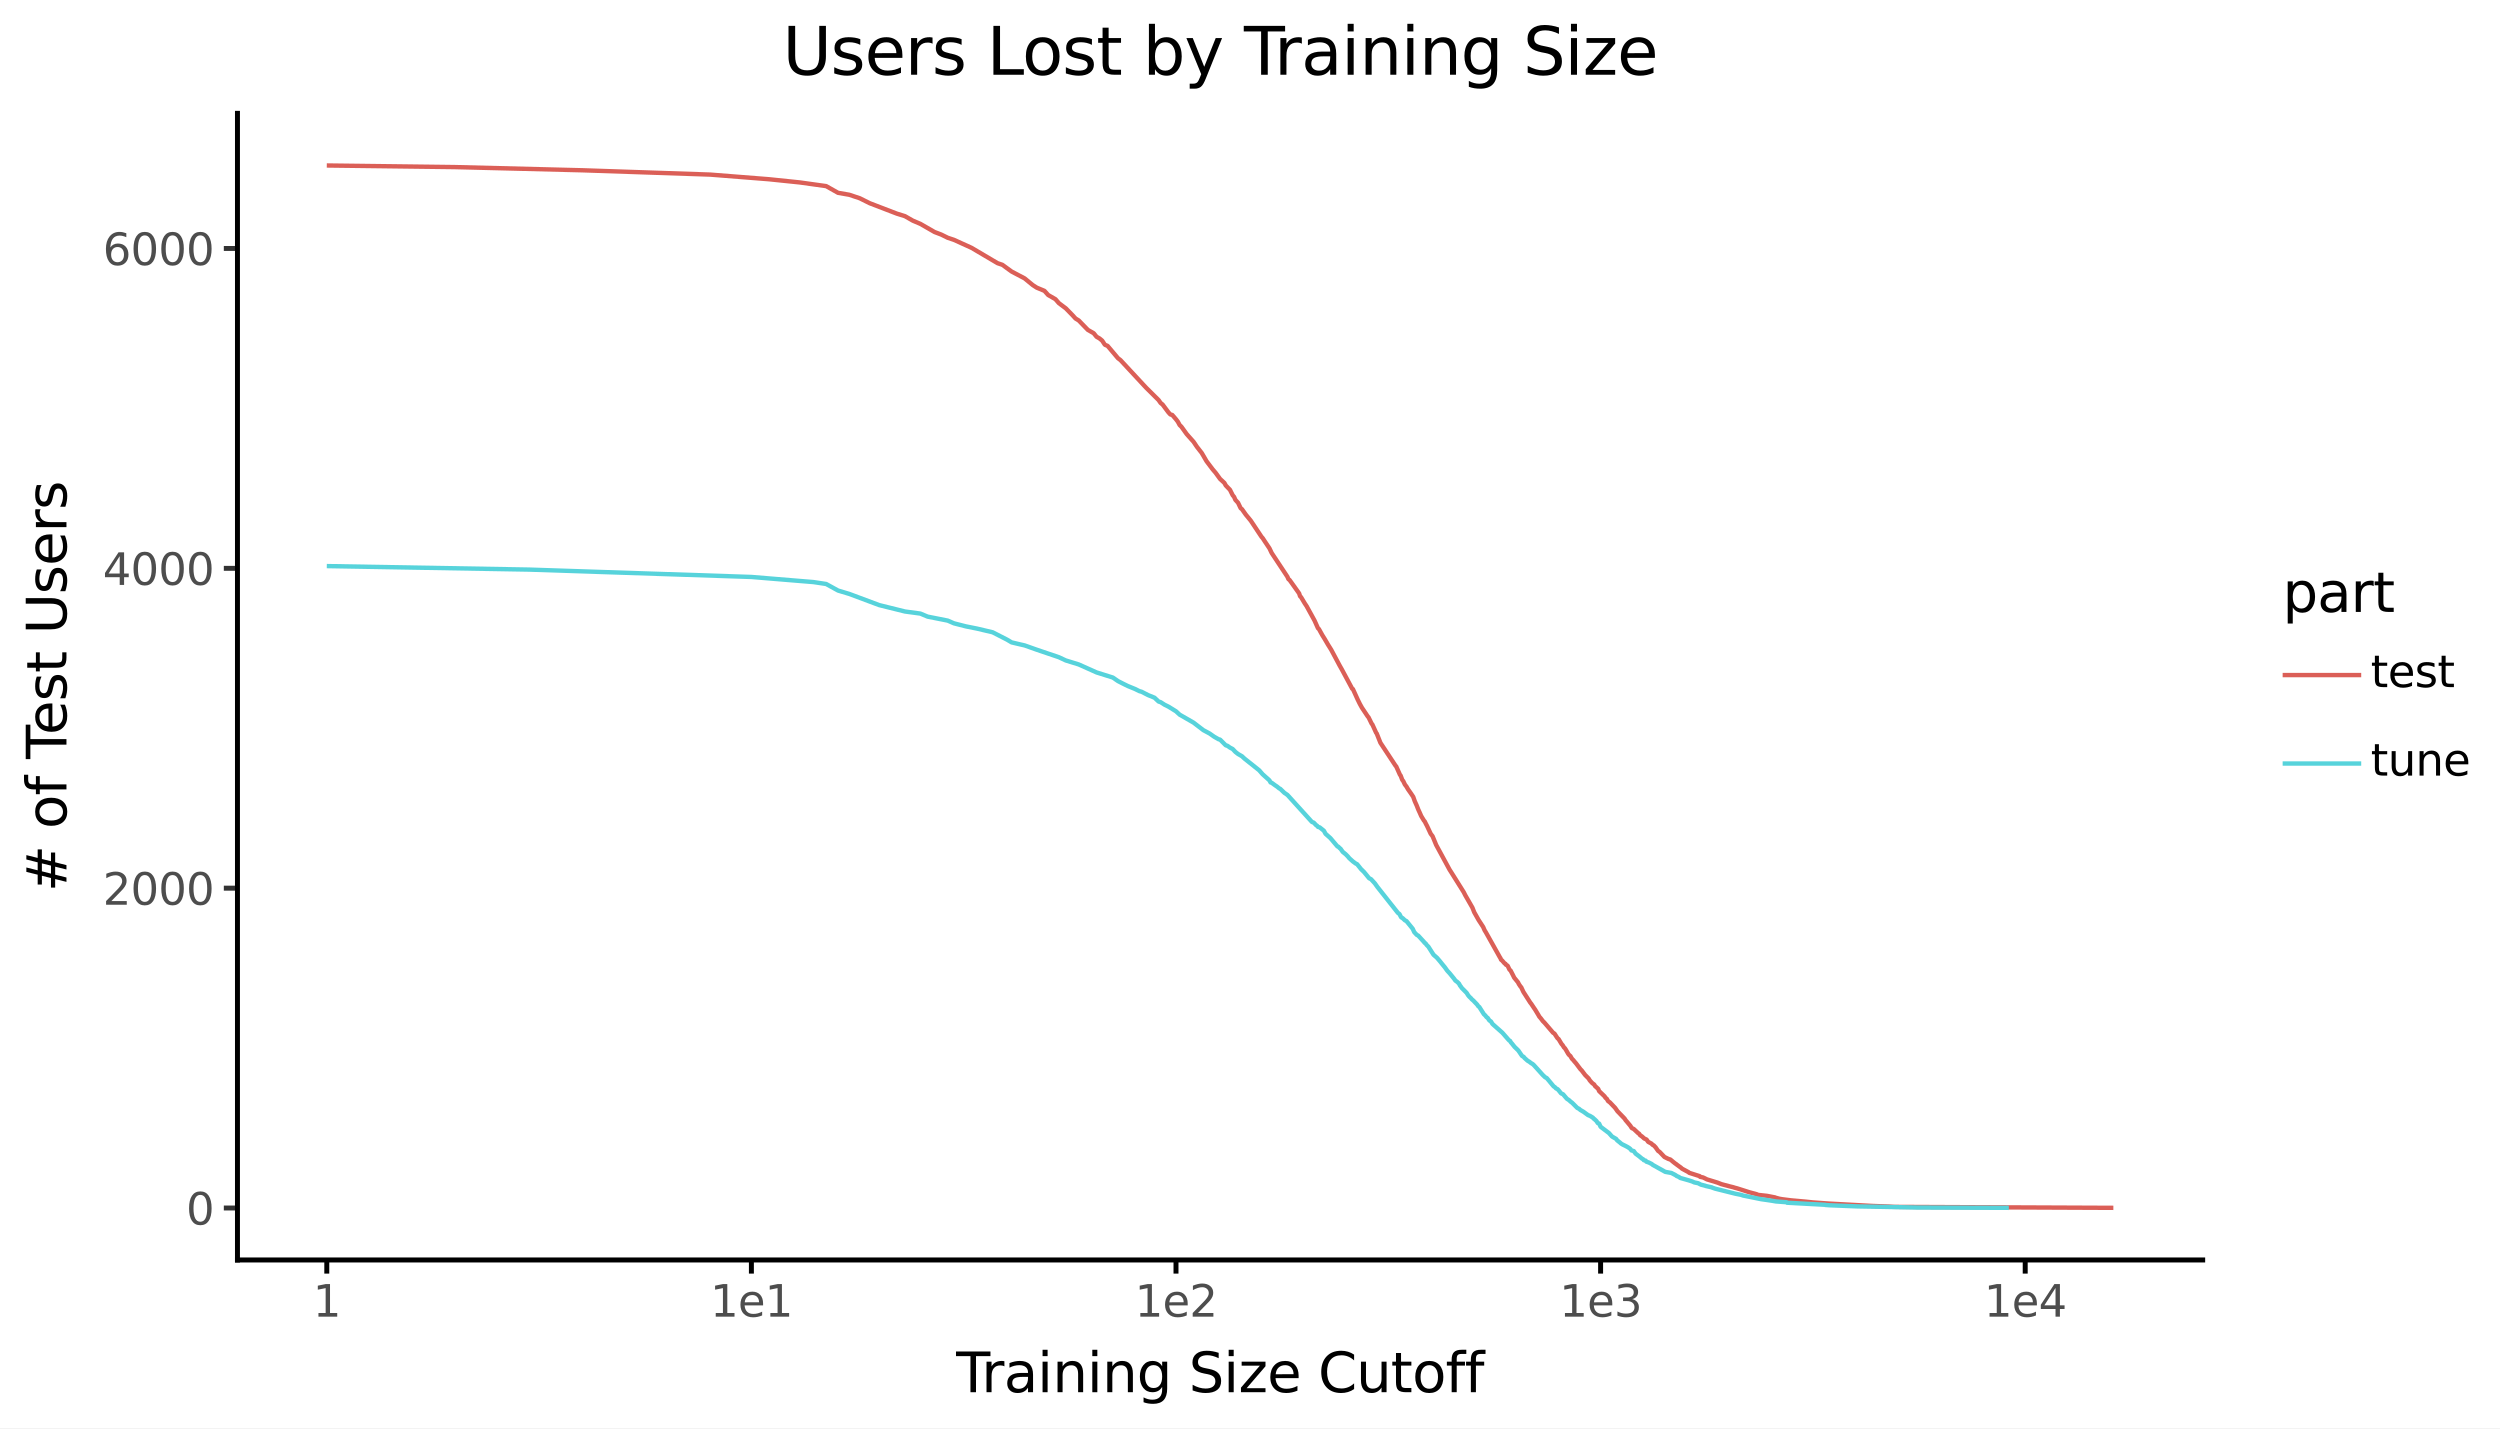 <svg xmlns:xlink="http://www.w3.org/1999/xlink" xmlns="http://www.w3.org/2000/svg" width="504pt" height="288pt" viewBox="0 0 504 288" version="1.1">
 <rect x="0" y="0" width="504" height="288" fill="#808080" stroke="none"/>
 <defs>
  <style type="text/css">*{stroke-linejoin: round; stroke-linecap: butt}</style>
 </defs>
 <g id="figure_1">
  <g id="patch_1">
   <path d="M 0 288  L 504 288  L 504 0  L 0 0  z " style="fill: #ffffff; stroke: #ffffff; stroke-linejoin: miter"/>
  </g>
  <g id="axes_1">
   <g id="patch_2">
    <path d="M 47.872 254.007  L 444.061 254.007  L 444.061 22.855  L 47.872 22.855  z " style="fill: #ffffff"/>
   </g>
   <g id="matplotlib.axis_1">
    <g id="xtick_1">
     <g id="line2d_1">
      <defs>
       <path id="m59d613d36f" d="M 0 0  L 0 2.75  " style="stroke: #000000"/>
      </defs>
      <g>
       <use xlink:href="#m59d613d36f" x="65.881" y="254.007" style="stroke: #000000"/>
      </g>
     </g>
     <g id="text_1">
      <!-- 1 -->
      <g style="fill: #4d4d4d" transform="translate(63.081 265.444) scale(0.088 -0.088)">
       <defs>
        <path id="DejaVuSans-31" d="M 794 531  L 1825 531  L 1825 4091  L 703 3866  L 703 4441  L 1819 4666  L 2450 4666  L 2450 531  L 3481 531  L 3481 0  L 794 0  L 794 531  z " transform="scale(0.016)"/>
       </defs>
       <use xlink:href="#DejaVuSans-31"/>
      </g>
     </g>
    </g>
    <g id="xtick_2">
     <g id="line2d_2">
      <g>
       <use xlink:href="#m59d613d36f" x="151.481" y="254.007" style="stroke: #000000"/>
      </g>
     </g>
     <g id="text_2">
      <!-- 1e1 -->
      <g style="fill: #4d4d4d" transform="translate(143.174 265.444) scale(0.088 -0.088)">
       <defs>
        <path id="DejaVuSans-65" d="M 3597 1894  L 3597 1613  L 953 1613  Q 991 1019 1311 708  Q 1631 397 2203 397  Q 2534 397 2845 478  Q 3156 559 3463 722  L 3463 178  Q 3153 47 2828 -22  Q 2503 -91 2169 -91  Q 1331 -91 842 396  Q 353 884 353 1716  Q 353 2575 817 3079  Q 1281 3584 2069 3584  Q 2775 3584 3186 3129  Q 3597 2675 3597 1894  z M 3022 2063  Q 3016 2534 2758 2815  Q 2500 3097 2075 3097  Q 1594 3097 1305 2825  Q 1016 2553 972 2059  L 3022 2063  z " transform="scale(0.016)"/>
       </defs>
       <use xlink:href="#DejaVuSans-31"/>
       <use xlink:href="#DejaVuSans-65" transform="translate(63.623 0)"/>
       <use xlink:href="#DejaVuSans-31" transform="translate(125.146 0)"/>
      </g>
     </g>
    </g>
    <g id="xtick_3">
     <g id="line2d_3">
      <g>
       <use xlink:href="#m59d613d36f" x="237.081" y="254.007" style="stroke: #000000"/>
      </g>
     </g>
     <g id="text_3">
      <!-- 1e2 -->
      <g style="fill: #4d4d4d" transform="translate(228.775 265.444) scale(0.088 -0.088)">
       <defs>
        <path id="DejaVuSans-32" d="M 1228 531  L 3431 531  L 3431 0  L 469 0  L 469 531  Q 828 903 1448 1529  Q 2069 2156 2228 2338  Q 2531 2678 2651 2914  Q 2772 3150 2772 3378  Q 2772 3750 2511 3984  Q 2250 4219 1831 4219  Q 1534 4219 1204 4116  Q 875 4013 500 3803  L 500 4441  Q 881 4594 1212 4672  Q 1544 4750 1819 4750  Q 2544 4750 2975 4387  Q 3406 4025 3406 3419  Q 3406 3131 3298 2873  Q 3191 2616 2906 2266  Q 2828 2175 2409 1742  Q 1991 1309 1228 531  z " transform="scale(0.016)"/>
       </defs>
       <use xlink:href="#DejaVuSans-31"/>
       <use xlink:href="#DejaVuSans-65" transform="translate(63.623 0)"/>
       <use xlink:href="#DejaVuSans-32" transform="translate(125.146 0)"/>
      </g>
     </g>
    </g>
    <g id="xtick_4">
     <g id="line2d_4">
      <g>
       <use xlink:href="#m59d613d36f" x="322.681" y="254.007" style="stroke: #000000"/>
      </g>
     </g>
     <g id="text_4">
      <!-- 1e3 -->
      <g style="fill: #4d4d4d" transform="translate(314.375 265.444) scale(0.088 -0.088)">
       <defs>
        <path id="DejaVuSans-33" d="M 2597 2516  Q 3050 2419 3304 2112  Q 3559 1806 3559 1356  Q 3559 666 3084 287  Q 2609 -91 1734 -91  Q 1441 -91 1130 -33  Q 819 25 488 141  L 488 750  Q 750 597 1062 519  Q 1375 441 1716 441  Q 2309 441 2620 675  Q 2931 909 2931 1356  Q 2931 1769 2642 2001  Q 2353 2234 1838 2234  L 1294 2234  L 1294 2753  L 1863 2753  Q 2328 2753 2575 2939  Q 2822 3125 2822 3475  Q 2822 3834 2567 4026  Q 2313 4219 1838 4219  Q 1578 4219 1281 4162  Q 984 4106 628 3988  L 628 4550  Q 988 4650 1302 4700  Q 1616 4750 1894 4750  Q 2613 4750 3031 4423  Q 3450 4097 3450 3541  Q 3450 3153 3228 2886  Q 3006 2619 2597 2516  z " transform="scale(0.016)"/>
       </defs>
       <use xlink:href="#DejaVuSans-31"/>
       <use xlink:href="#DejaVuSans-65" transform="translate(63.623 0)"/>
       <use xlink:href="#DejaVuSans-33" transform="translate(125.146 0)"/>
      </g>
     </g>
    </g>
    <g id="xtick_5">
     <g id="line2d_5">
      <g>
       <use xlink:href="#m59d613d36f" x="408.282" y="254.007" style="stroke: #000000"/>
      </g>
     </g>
     <g id="text_5">
      <!-- 1e4 -->
      <g style="fill: #4d4d4d" transform="translate(399.975 265.444) scale(0.088 -0.088)">
       <defs>
        <path id="DejaVuSans-34" d="M 2419 4116  L 825 1625  L 2419 1625  L 2419 4116  z M 2253 4666  L 3047 4666  L 3047 1625  L 3713 1625  L 3713 1100  L 3047 1100  L 3047 0  L 2419 0  L 2419 1100  L 313 1100  L 313 1709  L 2253 4666  z " transform="scale(0.016)"/>
       </defs>
       <use xlink:href="#DejaVuSans-31"/>
       <use xlink:href="#DejaVuSans-65" transform="translate(63.623 0)"/>
       <use xlink:href="#DejaVuSans-34" transform="translate(125.146 0)"/>
      </g>
     </g>
    </g>
    <g id="xtick_6"/>
    <g id="xtick_7"/>
    <g id="xtick_8"/>
    <g id="xtick_9"/>
    <g id="xtick_10"/>
    <g id="xtick_11"/>
    <g id="xtick_12"/>
    <g id="xtick_13"/>
    <g id="xtick_14"/>
    <g id="xtick_15"/>
    <g id="xtick_16"/>
    <g id="xtick_17"/>
    <g id="xtick_18"/>
    <g id="xtick_19"/>
    <g id="xtick_20"/>
    <g id="xtick_21"/>
    <g id="xtick_22"/>
    <g id="xtick_23"/>
    <g id="xtick_24"/>
    <g id="xtick_25"/>
    <g id="xtick_26"/>
    <g id="xtick_27"/>
    <g id="xtick_28"/>
    <g id="xtick_29"/>
    <g id="xtick_30"/>
    <g id="xtick_31"/>
    <g id="xtick_32"/>
    <g id="xtick_33"/>
    <g id="xtick_34"/>
    <g id="xtick_35"/>
    <g id="xtick_36"/>
    <g id="xtick_37"/>
    <g id="xtick_38"/>
    <g id="xtick_39"/>
    <g id="xtick_40"/>
    <g id="xtick_41"/>
   </g>
   <g id="matplotlib.axis_2">
    <g id="ytick_1">
     <g id="line2d_6">
      <path d="M 47.872 243.533  " style="fill: none; stroke: #333333; stroke-width: 1.5; stroke-linecap: square"/>
      <defs>
       <path id="mc67d55e086" d="M 0 0  L -2.75 0  " style="stroke: #333333"/>
      </defs>
      <g>
       <use xlink:href="#mc67d55e086" x="47.872" y="243.533" style="fill: #333333; stroke: #333333"/>
      </g>
     </g>
     <g id="text_6">
      <!-- 0 -->
      <g style="fill: #4d4d4d" transform="translate(37.523 246.876) scale(0.088 -0.088)">
       <defs>
        <path id="DejaVuSans-30" d="M 2034 4250  Q 1547 4250 1301 3770  Q 1056 3291 1056 2328  Q 1056 1369 1301 889  Q 1547 409 2034 409  Q 2525 409 2770 889  Q 3016 1369 3016 2328  Q 3016 3291 2770 3770  Q 2525 4250 2034 4250  z M 2034 4750  Q 2819 4750 3233 4129  Q 3647 3509 3647 2328  Q 3647 1150 3233 529  Q 2819 -91 2034 -91  Q 1250 -91 836 529  Q 422 1150 422 2328  Q 422 3509 836 4129  Q 1250 4750 2034 4750  z " transform="scale(0.016)"/>
       </defs>
       <use xlink:href="#DejaVuSans-30"/>
      </g>
     </g>
    </g>
    <g id="ytick_2">
     <g id="line2d_7">
      <path d="M 47.872 179.053  " style="fill: none; stroke: #333333; stroke-width: 1.5; stroke-linecap: square"/>
      <g>
       <use xlink:href="#mc67d55e086" x="47.872" y="179.053" style="fill: #333333; stroke: #333333"/>
      </g>
     </g>
     <g id="text_7">
      <!-- 2000 -->
      <g style="fill: #4d4d4d" transform="translate(20.726 182.397) scale(0.088 -0.088)">
       <use xlink:href="#DejaVuSans-32"/>
       <use xlink:href="#DejaVuSans-30" transform="translate(63.623 0)"/>
       <use xlink:href="#DejaVuSans-30" transform="translate(127.246 0)"/>
       <use xlink:href="#DejaVuSans-30" transform="translate(190.869 0)"/>
      </g>
     </g>
    </g>
    <g id="ytick_3">
     <g id="line2d_8">
      <path d="M 47.872 114.574  " style="fill: none; stroke: #333333; stroke-width: 1.5; stroke-linecap: square"/>
      <g>
       <use xlink:href="#mc67d55e086" x="47.872" y="114.574" style="fill: #333333; stroke: #333333"/>
      </g>
     </g>
     <g id="text_8">
      <!-- 4000 -->
      <g style="fill: #4d4d4d" transform="translate(20.726 117.917) scale(0.088 -0.088)">
       <use xlink:href="#DejaVuSans-34"/>
       <use xlink:href="#DejaVuSans-30" transform="translate(63.623 0)"/>
       <use xlink:href="#DejaVuSans-30" transform="translate(127.246 0)"/>
       <use xlink:href="#DejaVuSans-30" transform="translate(190.869 0)"/>
      </g>
     </g>
    </g>
    <g id="ytick_4">
     <g id="line2d_9">
      <path d="M 47.872 50.094  " style="fill: none; stroke: #333333; stroke-width: 1.5; stroke-linecap: square"/>
      <g>
       <use xlink:href="#mc67d55e086" x="47.872" y="50.094" style="fill: #333333; stroke: #333333"/>
      </g>
     </g>
     <g id="text_9">
      <!-- 6000 -->
      <g style="fill: #4d4d4d" transform="translate(20.726 53.438) scale(0.088 -0.088)">
       <defs>
        <path id="DejaVuSans-36" d="M 2113 2584  Q 1688 2584 1439 2293  Q 1191 2003 1191 1497  Q 1191 994 1439 701  Q 1688 409 2113 409  Q 2538 409 2786 701  Q 3034 994 3034 1497  Q 3034 2003 2786 2293  Q 2538 2584 2113 2584  z M 3366 4563  L 3366 3988  Q 3128 4100 2886 4159  Q 2644 4219 2406 4219  Q 1781 4219 1451 3797  Q 1122 3375 1075 2522  Q 1259 2794 1537 2939  Q 1816 3084 2150 3084  Q 2853 3084 3261 2657  Q 3669 2231 3669 1497  Q 3669 778 3244 343  Q 2819 -91 2113 -91  Q 1303 -91 875 529  Q 447 1150 447 2328  Q 447 3434 972 4092  Q 1497 4750 2381 4750  Q 2619 4750 2861 4703  Q 3103 4656 3366 4563  z " transform="scale(0.016)"/>
       </defs>
       <use xlink:href="#DejaVuSans-36"/>
       <use xlink:href="#DejaVuSans-30" transform="translate(63.623 0)"/>
       <use xlink:href="#DejaVuSans-30" transform="translate(127.246 0)"/>
       <use xlink:href="#DejaVuSans-30" transform="translate(190.869 0)"/>
      </g>
     </g>
    </g>
    <g id="ytick_5"/>
    <g id="ytick_6"/>
    <g id="ytick_7"/>
   </g>
   <g id="line2d_10">
    <path d="M 65.881 33.362  L 91.649 33.684  L 117.417 34.329  L 143.185 35.2  L 155.024 36.135  L 161.234 36.779  L 166.554 37.521  L 168.954 38.875  L 171.207 39.262  L 173.332 39.971  L 175.342 40.971  L 180.792 43.066  L 182.445 43.582  L 184.027 44.485  L 185.545 45.13  L 188.406 46.774  L 189.758 47.29  L 191.062 47.934  L 192.322 48.354  L 195.866 49.965  L 201.11 53.06  L 202.076 53.383  L 203.935 54.737  L 206.56 56.123  L 208.213 57.477  L 209.013 57.993  L 210.562 58.638  L 211.313 59.476  L 212.771 60.314  L 213.479 61.12  L 214.856 62.152  L 216.184 63.506  L 216.83 64.215  L 217.466 64.602  L 219.31 66.504  L 220.49 67.181  L 221.066 67.891  L 221.634 68.213  L 222.193 68.665  L 222.744 69.503  L 223.286 69.728  L 225.381 72.211  L 225.887 72.598  L 231.039 78.143  L 233.575 80.658  L 233.981 81.238  L 234.383 81.56  L 235.563 83.14  L 235.949 83.559  L 236.33 83.656  L 237.081 84.526  L 237.451 85.01  L 237.817 85.687  L 238.18 86.042  L 239.247 87.525  L 240.624 89.072  L 241.294 90.072  L 242.277 91.329  L 243.234 92.973  L 244.473 94.617  L 245.078 95.327  L 245.967 96.552  L 246.835 97.358  L 247.119 97.874  L 247.961 98.744  L 248.512 99.84  L 248.784 100.163  L 249.055 100.775  L 249.59 101.356  L 250.117 102.452  L 250.378 102.645  L 251.15 103.741  L 252.154 104.966  L 254.321 108.223  L 254.554 108.481  L 255.016 109.19  L 255.922 110.544  L 256.368 111.479  L 259.547 116.283  L 259.75 116.766  L 259.951 116.895  L 260.351 117.443  L 261.908 119.635  L 262.098 120.216  L 262.287 120.377  L 263.035 121.634  L 263.403 122.182  L 264.663 124.471  L 265.015 125.116  L 265.71 126.664  L 265.882 126.793  L 266.561 128.018  L 267.062 128.824  L 267.72 129.952  L 268.367 130.984  L 270.089 134.208  L 270.545 135.014  L 272.603 138.85  L 272.746 138.915  L 273.729 141.075  L 274.143 141.913  L 274.553 142.655  L 275.754 144.46  L 275.885 144.589  L 276.534 145.911  L 276.662 146.04  L 277.424 147.716  L 277.549 147.877  L 278.293 149.747  L 281.353 154.39  L 281.466 154.487  L 282.246 156.228  L 282.356 156.324  L 282.685 157.195  L 282.902 157.485  L 283.226 158.162  L 283.547 158.581  L 283.865 159.129  L 284.39 159.871  L 284.907 160.644  L 285.213 161.515  L 285.619 162.418  L 285.92 163.191  L 286.218 163.836  L 286.514 164.513  L 287.1 165.48  L 287.197 165.545  L 287.485 166.125  L 287.676 166.48  L 288.431 168.092  L 288.803 168.575  L 289.535 170.349  L 292.245 175.346  L 292.497 175.733  L 295.084 179.859  L 295.395 180.472  L 296.839 182.986  L 297.209 183.921  L 297.576 184.566  L 298.084 185.469  L 299.009 186.887  L 299.289 187.532  L 299.567 187.984  L 302.367 192.981  L 302.495 193.174  L 302.622 193.497  L 302.813 193.626  L 303.317 194.206  L 303.505 194.303  L 303.567 194.464  L 303.938 194.689  L 304.305 195.463  L 304.548 195.689  L 305.03 196.624  L 305.268 197.107  L 306.032 198.042  L 306.206 198.397  L 306.552 198.913  L 306.667 199.01  L 307.121 199.977  L 308.508 202.137  L 308.671 202.33  L 309.315 203.297  L 309.475 203.523  L 309.844 204.136  L 310.158 204.652  L 310.314 204.942  L 310.623 205.296  L 311.033 205.844  L 311.387 206.199  L 312.771 207.811  L 312.965 208.037  L 313.061 208.166  L 313.397 208.391  L 313.54 208.617  L 313.729 208.907  L 314.012 209.326  L 314.199 209.455  L 314.802 210.455  L 315.031 210.713  L 315.304 211.164  L 315.485 211.325  L 315.71 211.68  L 316.155 212.454  L 316.332 212.679  L 316.596 212.905  L 316.814 213.292  L 316.944 213.485  L 317.204 213.743  L 317.376 213.969  L 317.717 214.356  L 318.64 215.581  L 318.847 215.774  L 319.582 216.741  L 320.262 217.418  L 320.499 217.805  L 320.931 218.289  L 321.164 218.482  L 321.395 218.644  L 321.549 218.934  L 322.195 219.514  L 322.383 219.965  L 323.49 221.029  L 323.672 221.319  L 323.924 221.513  L 324.175 221.964  L 324.566 222.254  L 325.611 223.351  L 326.089 224.028  L 327.52 225.511  L 327.747 225.865  L 328.006 226.155  L 328.677 226.961  L 328.96 227.413  L 329.366 227.606  L 330.256 228.444  L 330.438 228.541  L 330.618 228.831  L 331.036 229.121  L 331.361 229.412  L 331.45 229.508  L 331.946 229.734  L 332.263 230.185  L 332.492 230.314  L 332.974 230.572  L 333.115 230.766  L 333.423 230.927  L 333.561 231.088  L 333.755 231.282  L 334.276 232.023  L 334.574 232.217  L 335.56 233.248  L 336.34 233.635  L 336.75 233.764  L 337.331 234.248  L 337.655 234.506  L 338.926 235.44  L 339.093 235.602  L 340.409 236.311  L 340.547 236.44  L 342.669 237.117  L 342.734 237.246  L 343.336 237.375  L 343.676 237.536  L 344.117 237.762  L 346.228 238.407  L 347.048 238.729  L 348.616 239.148  L 349.53 239.374  L 349.584 239.406  L 350.192 239.567  L 352.729 240.373  L 354.159 240.76  L 354.445 240.889  L 356.221 241.082  L 357.873 241.405  L 357.887 241.437  L 358.728 241.663  L 359.274 241.759  L 361.064 241.985  L 363.954 242.243  L 365.478 242.404  L 368.589 242.63  L 377.404 243.114  L 380.802 243.242  L 381.891 243.307  L 426.053 243.5  L 426.053 243.5  " clip-path="url(#p1a35c8e976)" style="fill: none; stroke: #db5f57; stroke-width: 0.886"/>
   </g>
   <g id="line2d_11">
    <path d="M 65.881 114.122  L 106.722 114.832  L 151.481 116.315  L 161.234 117.121  L 163.989 117.346  L 166.554 117.733  L 168.954 119.055  L 171.207 119.732  L 177.249 121.989  L 182.445 123.279  L 185.545 123.698  L 187.003 124.31  L 191.062 125.116  L 192.322 125.664  L 194.722 126.277  L 196.976 126.728  L 200.119 127.47  L 203.017 128.953  L 203.935 129.501  L 205.706 129.92  L 206.56 130.113  L 209.013 130.984  L 213.479 132.499  L 214.856 133.144  L 217.466 133.95  L 221.066 135.562  L 224.349 136.594  L 225.381 137.303  L 226.386 137.819  L 227.365 138.302  L 228.786 138.883  L 229.703 139.334  L 230.154 139.463  L 231.474 140.14  L 232.749 140.656  L 233.575 141.43  L 233.981 141.558  L 234.781 142.074  L 235.563 142.461  L 237.081 143.396  L 237.817 144.073  L 240.624 145.685  L 241.294 146.201  L 242.599 147.2  L 243.859 147.877  L 244.777 148.522  L 245.673 149.038  L 245.967 149.103  L 247.119 150.263  L 247.402 150.328  L 247.961 150.715  L 248.512 151.005  L 249.055 151.585  L 249.59 152.004  L 250.378 152.455  L 250.894 152.939  L 253.85 155.293  L 254.554 156.099  L 255.922 157.324  L 256.146 157.743  L 256.368 157.807  L 257.026 158.291  L 257.458 158.581  L 257.885 158.936  L 258.097 159.032  L 258.932 159.838  L 259.547 160.257  L 264.486 165.706  L 264.84 165.835  L 265.365 166.383  L 265.538 166.48  L 265.71 166.705  L 266.053 166.802  L 266.896 167.479  L 267.228 168.092  L 268.206 168.962  L 269.627 170.639  L 269.782 170.671  L 270.089 170.993  L 270.242 171.09  L 270.696 171.735  L 271.293 172.218  L 271.735 172.67  L 272.026 173.024  L 272.746 173.669  L 273.311 174.088  L 273.591 174.217  L 274.417 175.249  L 274.957 175.765  L 275.49 176.41  L 276.016 177.054  L 276.405 177.248  L 277.172 178.086  L 277.674 178.795  L 281.802 184.018  L 282.136 184.276  L 282.466 184.921  L 282.794 185.114  L 283.226 185.533  L 283.547 185.695  L 284.804 187.242  L 285.111 187.919  L 285.619 188.467  L 285.92 188.628  L 287.1 189.918  L 287.197 190.079  L 287.389 190.176  L 287.581 190.466  L 287.961 190.853  L 288.987 192.465  L 289.716 193.11  L 290.343 193.851  L 290.52 194.077  L 291.306 195.044  L 291.65 195.528  L 291.821 195.753  L 292.245 196.205  L 293.161 197.333  L 293.407 197.688  L 293.732 197.913  L 293.975 198.139  L 294.135 198.3  L 294.375 198.752  L 294.454 198.816  L 294.692 199.171  L 295.395 199.88  L 295.704 200.202  L 295.934 200.589  L 296.162 200.88  L 296.389 201.105  L 296.539 201.234  L 296.689 201.428  L 297.061 201.75  L 297.356 202.072  L 297.795 202.524  L 298.012 202.846  L 298.228 203.007  L 299.149 204.458  L 299.428 204.716  L 299.705 205.071  L 299.912 205.2  L 300.253 205.715  L 300.591 205.941  L 300.86 206.393  L 301.06 206.586  L 302.622 207.972  L 302.877 208.198  L 304.061 209.552  L 304.305 209.81  L 304.427 209.842  L 304.609 210.165  L 304.79 210.358  L 305.327 211.035  L 306.09 211.777  L 306.838 212.873  L 307.178 213.066  L 307.347 213.292  L 307.959 213.84  L 308.344 214.066  L 308.616 214.291  L 308.994 214.517  L 309.209 214.71  L 310.726 216.387  L 310.982 216.677  L 311.487 217.161  L 311.837 217.354  L 312.135 217.709  L 313.205 218.998  L 313.492 219.192  L 313.682 219.417  L 314.012 219.579  L 314.246 219.836  L 314.432 220.062  L 314.71 220.417  L 315.122 220.61  L 315.394 220.933  L 315.888 221.513  L 316.288 221.771  L 316.64 222.093  L 316.944 222.319  L 317.461 222.835  L 317.971 223.351  L 318.349 223.544  L 318.599 223.77  L 319.216 224.124  L 320.143 224.801  L 320.539 224.963  L 321.125 225.317  L 321.28 225.511  L 321.472 225.64  L 321.626 225.801  L 321.816 225.962  L 322.119 226.413  L 322.383 226.51  L 322.681 227.155  L 323.96 228.122  L 324.353 228.412  L 324.953 229.089  L 325.092 229.186  L 325.817 229.605  L 326.021 229.895  L 326.594 230.347  L 326.761 230.508  L 327.06 230.701  L 327.715 231.024  L 328.135 231.249  L 328.486 231.475  L 328.677 231.636  L 328.897 231.926  L 329.366 232.055  L 329.737 232.571  L 329.952 232.732  L 330.468 233.119  L 331.007 233.571  L 331.303 233.732  L 331.391 233.893  L 331.771 233.99  L 331.888 234.183  L 332.435 234.377  L 332.748 234.538  L 333.002 234.667  L 333.171 234.828  L 335.717 236.246  L 336.953 236.472  L 337.878 236.956  L 337.952 237.052  L 338.467 237.278  L 338.733 237.472  L 340.432 237.955  L 341.14 238.181  L 341.567 238.374  L 342.342 238.535  L 342.907 238.826  L 343.803 239.051  L 343.824 239.084  L 345.106 239.374  L 345.127 239.406  L 345.772 239.632  L 349.89 240.663  L 351.034 240.889  L 351.379 241.018  L 355.057 241.759  L 356.206 241.921  L 357.277 242.082  L 358.017 242.211  L 360.18 242.372  L 360.261 242.469  L 367.968 242.888  L 367.979 242.92  L 368.848 242.985  L 374.477 243.21  L 378.148 243.275  L 386.493 243.436  L 404.979 243.5  L 404.979 243.5  " clip-path="url(#p1a35c8e976)" style="fill: none; stroke: #57d3db; stroke-width: 0.886"/>
   </g>
   <g id="patch_3">
    <path d="M 47.872 254.007  L 47.872 22.855  " style="fill: none; stroke: #000000; stroke-linejoin: miter; stroke-linecap: square"/>
   </g>
   <g id="patch_4">
    <path d="M 47.872 254.007  L 444.061 254.007  " style="fill: none; stroke: #000000; stroke-linejoin: miter; stroke-linecap: square"/>
   </g>
  </g>
  <g id="text_10">
   <!-- Users Lost by Training Size -->
   <g transform="translate(157.787 15.07) scale(0.132 -0.132)">
    <defs>
     <path id="DejaVuSans-55" d="M 556 4666  L 1191 4666  L 1191 1831  Q 1191 1081 1462 751  Q 1734 422 2344 422  Q 2950 422 3222 751  Q 3494 1081 3494 1831  L 3494 4666  L 4128 4666  L 4128 1753  Q 4128 841 3676 375  Q 3225 -91 2344 -91  Q 1459 -91 1007 375  Q 556 841 556 1753  L 556 4666  z " transform="scale(0.016)"/>
     <path id="DejaVuSans-73" d="M 2834 3397  L 2834 2853  Q 2591 2978 2328 3040  Q 2066 3103 1784 3103  Q 1356 3103 1142 2972  Q 928 2841 928 2578  Q 928 2378 1081 2264  Q 1234 2150 1697 2047  L 1894 2003  Q 2506 1872 2764 1633  Q 3022 1394 3022 966  Q 3022 478 2636 193  Q 2250 -91 1575 -91  Q 1294 -91 989 -36  Q 684 19 347 128  L 347 722  Q 666 556 975 473  Q 1284 391 1588 391  Q 1994 391 2212 530  Q 2431 669 2431 922  Q 2431 1156 2273 1281  Q 2116 1406 1581 1522  L 1381 1569  Q 847 1681 609 1914  Q 372 2147 372 2553  Q 372 3047 722 3315  Q 1072 3584 1716 3584  Q 2034 3584 2315 3537  Q 2597 3491 2834 3397  z " transform="scale(0.016)"/>
     <path id="DejaVuSans-72" d="M 2631 2963  Q 2534 3019 2420 3045  Q 2306 3072 2169 3072  Q 1681 3072 1420 2755  Q 1159 2438 1159 1844  L 1159 0  L 581 0  L 581 3500  L 1159 3500  L 1159 2956  Q 1341 3275 1631 3429  Q 1922 3584 2338 3584  Q 2397 3584 2469 3576  Q 2541 3569 2628 3553  L 2631 2963  z " transform="scale(0.016)"/>
     <path id="DejaVuSans-20" transform="scale(0.016)"/>
     <path id="DejaVuSans-4c" d="M 628 4666  L 1259 4666  L 1259 531  L 3531 531  L 3531 0  L 628 0  L 628 4666  z " transform="scale(0.016)"/>
     <path id="DejaVuSans-6f" d="M 1959 3097  Q 1497 3097 1228 2736  Q 959 2375 959 1747  Q 959 1119 1226 758  Q 1494 397 1959 397  Q 2419 397 2687 759  Q 2956 1122 2956 1747  Q 2956 2369 2687 2733  Q 2419 3097 1959 3097  z M 1959 3584  Q 2709 3584 3137 3096  Q 3566 2609 3566 1747  Q 3566 888 3137 398  Q 2709 -91 1959 -91  Q 1206 -91 779 398  Q 353 888 353 1747  Q 353 2609 779 3096  Q 1206 3584 1959 3584  z " transform="scale(0.016)"/>
     <path id="DejaVuSans-74" d="M 1172 4494  L 1172 3500  L 2356 3500  L 2356 3053  L 1172 3053  L 1172 1153  Q 1172 725 1289 603  Q 1406 481 1766 481  L 2356 481  L 2356 0  L 1766 0  Q 1100 0 847 248  Q 594 497 594 1153  L 594 3053  L 172 3053  L 172 3500  L 594 3500  L 594 4494  L 1172 4494  z " transform="scale(0.016)"/>
     <path id="DejaVuSans-62" d="M 3116 1747  Q 3116 2381 2855 2742  Q 2594 3103 2138 3103  Q 1681 3103 1420 2742  Q 1159 2381 1159 1747  Q 1159 1113 1420 752  Q 1681 391 2138 391  Q 2594 391 2855 752  Q 3116 1113 3116 1747  z M 1159 2969  Q 1341 3281 1617 3432  Q 1894 3584 2278 3584  Q 2916 3584 3314 3078  Q 3713 2572 3713 1747  Q 3713 922 3314 415  Q 2916 -91 2278 -91  Q 1894 -91 1617 61  Q 1341 213 1159 525  L 1159 0  L 581 0  L 581 4863  L 1159 4863  L 1159 2969  z " transform="scale(0.016)"/>
     <path id="DejaVuSans-79" d="M 2059 -325  Q 1816 -950 1584 -1140  Q 1353 -1331 966 -1331  L 506 -1331  L 506 -850  L 844 -850  Q 1081 -850 1212 -737  Q 1344 -625 1503 -206  L 1606 56  L 191 3500  L 800 3500  L 1894 763  L 2988 3500  L 3597 3500  L 2059 -325  z " transform="scale(0.016)"/>
     <path id="DejaVuSans-54" d="M -19 4666  L 3928 4666  L 3928 4134  L 2272 4134  L 2272 0  L 1638 0  L 1638 4134  L -19 4134  L -19 4666  z " transform="scale(0.016)"/>
     <path id="DejaVuSans-61" d="M 2194 1759  Q 1497 1759 1228 1600  Q 959 1441 959 1056  Q 959 750 1161 570  Q 1363 391 1709 391  Q 2188 391 2477 730  Q 2766 1069 2766 1631  L 2766 1759  L 2194 1759  z M 3341 1997  L 3341 0  L 2766 0  L 2766 531  Q 2569 213 2275 61  Q 1981 -91 1556 -91  Q 1019 -91 701 211  Q 384 513 384 1019  Q 384 1609 779 1909  Q 1175 2209 1959 2209  L 2766 2209  L 2766 2266  Q 2766 2663 2505 2880  Q 2244 3097 1772 3097  Q 1472 3097 1187 3025  Q 903 2953 641 2809  L 641 3341  Q 956 3463 1253 3523  Q 1550 3584 1831 3584  Q 2591 3584 2966 3190  Q 3341 2797 3341 1997  z " transform="scale(0.016)"/>
     <path id="DejaVuSans-69" d="M 603 3500  L 1178 3500  L 1178 0  L 603 0  L 603 3500  z M 603 4863  L 1178 4863  L 1178 4134  L 603 4134  L 603 4863  z " transform="scale(0.016)"/>
     <path id="DejaVuSans-6e" d="M 3513 2113  L 3513 0  L 2938 0  L 2938 2094  Q 2938 2591 2744 2837  Q 2550 3084 2163 3084  Q 1697 3084 1428 2787  Q 1159 2491 1159 1978  L 1159 0  L 581 0  L 581 3500  L 1159 3500  L 1159 2956  Q 1366 3272 1645 3428  Q 1925 3584 2291 3584  Q 2894 3584 3203 3211  Q 3513 2838 3513 2113  z " transform="scale(0.016)"/>
     <path id="DejaVuSans-67" d="M 2906 1791  Q 2906 2416 2648 2759  Q 2391 3103 1925 3103  Q 1463 3103 1205 2759  Q 947 2416 947 1791  Q 947 1169 1205 825  Q 1463 481 1925 481  Q 2391 481 2648 825  Q 2906 1169 2906 1791  z M 3481 434  Q 3481 -459 3084 -895  Q 2688 -1331 1869 -1331  Q 1566 -1331 1297 -1286  Q 1028 -1241 775 -1147  L 775 -588  Q 1028 -725 1275 -790  Q 1522 -856 1778 -856  Q 2344 -856 2625 -561  Q 2906 -266 2906 331  L 2906 616  Q 2728 306 2450 153  Q 2172 0 1784 0  Q 1141 0 747 490  Q 353 981 353 1791  Q 353 2603 747 3093  Q 1141 3584 1784 3584  Q 2172 3584 2450 3431  Q 2728 3278 2906 2969  L 2906 3500  L 3481 3500  L 3481 434  z " transform="scale(0.016)"/>
     <path id="DejaVuSans-53" d="M 3425 4513  L 3425 3897  Q 3066 4069 2747 4153  Q 2428 4238 2131 4238  Q 1616 4238 1336 4038  Q 1056 3838 1056 3469  Q 1056 3159 1242 3001  Q 1428 2844 1947 2747  L 2328 2669  Q 3034 2534 3370 2195  Q 3706 1856 3706 1288  Q 3706 609 3251 259  Q 2797 -91 1919 -91  Q 1588 -91 1214 -16  Q 841 59 441 206  L 441 856  Q 825 641 1194 531  Q 1563 422 1919 422  Q 2459 422 2753 634  Q 3047 847 3047 1241  Q 3047 1584 2836 1778  Q 2625 1972 2144 2069  L 1759 2144  Q 1053 2284 737 2584  Q 422 2884 422 3419  Q 422 4038 858 4394  Q 1294 4750 2059 4750  Q 2388 4750 2728 4690  Q 3069 4631 3425 4513  z " transform="scale(0.016)"/>
     <path id="DejaVuSans-7a" d="M 353 3500  L 3084 3500  L 3084 2975  L 922 459  L 3084 459  L 3084 0  L 275 0  L 275 525  L 2438 3041  L 353 3041  L 353 3500  z " transform="scale(0.016)"/>
    </defs>
    <use xlink:href="#DejaVuSans-55"/>
    <use xlink:href="#DejaVuSans-73" transform="translate(73.193 0)"/>
    <use xlink:href="#DejaVuSans-65" transform="translate(125.293 0)"/>
    <use xlink:href="#DejaVuSans-72" transform="translate(186.816 0)"/>
    <use xlink:href="#DejaVuSans-73" transform="translate(227.93 0)"/>
    <use xlink:href="#DejaVuSans-20" transform="translate(280.029 0)"/>
    <use xlink:href="#DejaVuSans-4c" transform="translate(311.816 0)"/>
    <use xlink:href="#DejaVuSans-6f" transform="translate(365.779 0)"/>
    <use xlink:href="#DejaVuSans-73" transform="translate(426.961 0)"/>
    <use xlink:href="#DejaVuSans-74" transform="translate(479.061 0)"/>
    <use xlink:href="#DejaVuSans-20" transform="translate(518.27 0)"/>
    <use xlink:href="#DejaVuSans-62" transform="translate(550.057 0)"/>
    <use xlink:href="#DejaVuSans-79" transform="translate(613.533 0)"/>
    <use xlink:href="#DejaVuSans-20" transform="translate(672.713 0)"/>
    <use xlink:href="#DejaVuSans-54" transform="translate(704.5 0)"/>
    <use xlink:href="#DejaVuSans-72" transform="translate(750.834 0)"/>
    <use xlink:href="#DejaVuSans-61" transform="translate(791.947 0)"/>
    <use xlink:href="#DejaVuSans-69" transform="translate(853.227 0)"/>
    <use xlink:href="#DejaVuSans-6e" transform="translate(881.01 0)"/>
    <use xlink:href="#DejaVuSans-69" transform="translate(944.389 0)"/>
    <use xlink:href="#DejaVuSans-6e" transform="translate(972.172 0)"/>
    <use xlink:href="#DejaVuSans-67" transform="translate(1035.551 0)"/>
    <use xlink:href="#DejaVuSans-20" transform="translate(1099.027 0)"/>
    <use xlink:href="#DejaVuSans-53" transform="translate(1130.814 0)"/>
    <use xlink:href="#DejaVuSans-69" transform="translate(1194.291 0)"/>
    <use xlink:href="#DejaVuSans-7a" transform="translate(1222.074 0)"/>
    <use xlink:href="#DejaVuSans-65" transform="translate(1274.564 0)"/>
   </g>
  </g>
  <g id="text_11">
   <!-- Training Size Cutoff -->
   <g transform="translate(192.762 280.672) scale(0.11 -0.11)">
    <defs>
     <path id="DejaVuSans-43" d="M 4122 4306  L 4122 3641  Q 3803 3938 3442 4084  Q 3081 4231 2675 4231  Q 1875 4231 1450 3742  Q 1025 3253 1025 2328  Q 1025 1406 1450 917  Q 1875 428 2675 428  Q 3081 428 3442 575  Q 3803 722 4122 1019  L 4122 359  Q 3791 134 3420 21  Q 3050 -91 2638 -91  Q 1578 -91 968 557  Q 359 1206 359 2328  Q 359 3453 968 4101  Q 1578 4750 2638 4750  Q 3056 4750 3426 4639  Q 3797 4528 4122 4306  z " transform="scale(0.016)"/>
     <path id="DejaVuSans-75" d="M 544 1381  L 544 3500  L 1119 3500  L 1119 1403  Q 1119 906 1312 657  Q 1506 409 1894 409  Q 2359 409 2629 706  Q 2900 1003 2900 1516  L 2900 3500  L 3475 3500  L 3475 0  L 2900 0  L 2900 538  Q 2691 219 2414 64  Q 2138 -91 1772 -91  Q 1169 -91 856 284  Q 544 659 544 1381  z M 1991 3584  L 1991 3584  z " transform="scale(0.016)"/>
     <path id="DejaVuSans-66" d="M 2375 4863  L 2375 4384  L 1825 4384  Q 1516 4384 1395 4259  Q 1275 4134 1275 3809  L 1275 3500  L 2222 3500  L 2222 3053  L 1275 3053  L 1275 0  L 697 0  L 697 3053  L 147 3053  L 147 3500  L 697 3500  L 697 3744  Q 697 4328 969 4595  Q 1241 4863 1831 4863  L 2375 4863  z " transform="scale(0.016)"/>
    </defs>
    <use xlink:href="#DejaVuSans-54"/>
    <use xlink:href="#DejaVuSans-72" transform="translate(46.334 0)"/>
    <use xlink:href="#DejaVuSans-61" transform="translate(87.447 0)"/>
    <use xlink:href="#DejaVuSans-69" transform="translate(148.727 0)"/>
    <use xlink:href="#DejaVuSans-6e" transform="translate(176.51 0)"/>
    <use xlink:href="#DejaVuSans-69" transform="translate(239.889 0)"/>
    <use xlink:href="#DejaVuSans-6e" transform="translate(267.672 0)"/>
    <use xlink:href="#DejaVuSans-67" transform="translate(331.051 0)"/>
    <use xlink:href="#DejaVuSans-20" transform="translate(394.527 0)"/>
    <use xlink:href="#DejaVuSans-53" transform="translate(426.314 0)"/>
    <use xlink:href="#DejaVuSans-69" transform="translate(489.791 0)"/>
    <use xlink:href="#DejaVuSans-7a" transform="translate(517.574 0)"/>
    <use xlink:href="#DejaVuSans-65" transform="translate(570.064 0)"/>
    <use xlink:href="#DejaVuSans-20" transform="translate(631.588 0)"/>
    <use xlink:href="#DejaVuSans-43" transform="translate(663.375 0)"/>
    <use xlink:href="#DejaVuSans-75" transform="translate(733.199 0)"/>
    <use xlink:href="#DejaVuSans-74" transform="translate(796.578 0)"/>
    <use xlink:href="#DejaVuSans-6f" transform="translate(835.787 0)"/>
    <use xlink:href="#DejaVuSans-66" transform="translate(896.969 0)"/>
    <use xlink:href="#DejaVuSans-66" transform="translate(932.174 0)"/>
   </g>
  </g>
  <g id="text_12">
   <!-- # of Test Users -->
   <g transform="translate(13.398 179.816) rotate(-90) scale(0.11 -0.11)">
    <defs>
     <path id="DejaVuSans-23" d="M 3272 2816  L 2363 2816  L 2100 1772  L 3016 1772  L 3272 2816  z M 2803 4594  L 2478 3297  L 3391 3297  L 3719 4594  L 4219 4594  L 3897 3297  L 4872 3297  L 4872 2816  L 3775 2816  L 3519 1772  L 4513 1772  L 4513 1294  L 3397 1294  L 3072 0  L 2572 0  L 2894 1294  L 1978 1294  L 1656 0  L 1153 0  L 1478 1294  L 494 1294  L 494 1772  L 1594 1772  L 1856 2816  L 850 2816  L 850 3297  L 1978 3297  L 2297 4594  L 2803 4594  z " transform="scale(0.016)"/>
    </defs>
    <use xlink:href="#DejaVuSans-23"/>
    <use xlink:href="#DejaVuSans-20" transform="translate(83.789 0)"/>
    <use xlink:href="#DejaVuSans-6f" transform="translate(115.576 0)"/>
    <use xlink:href="#DejaVuSans-66" transform="translate(176.758 0)"/>
    <use xlink:href="#DejaVuSans-20" transform="translate(211.963 0)"/>
    <use xlink:href="#DejaVuSans-54" transform="translate(243.75 0)"/>
    <use xlink:href="#DejaVuSans-65" transform="translate(287.834 0)"/>
    <use xlink:href="#DejaVuSans-73" transform="translate(349.357 0)"/>
    <use xlink:href="#DejaVuSans-74" transform="translate(401.457 0)"/>
    <use xlink:href="#DejaVuSans-20" transform="translate(440.666 0)"/>
    <use xlink:href="#DejaVuSans-55" transform="translate(472.453 0)"/>
    <use xlink:href="#DejaVuSans-73" transform="translate(545.646 0)"/>
    <use xlink:href="#DejaVuSans-65" transform="translate(597.746 0)"/>
    <use xlink:href="#DejaVuSans-72" transform="translate(659.27 0)"/>
    <use xlink:href="#DejaVuSans-73" transform="translate(700.383 0)"/>
   </g>
  </g>
  <g id="patch_5">
   <path d="M 459.181 162.854  L 498.96 162.854  L 498.96 114.008  L 459.181 114.008  z " style="fill: #ffffff"/>
  </g>
  <g id="text_13">
   <!-- part -->
   <g transform="translate(460.181 123.367) scale(0.11 -0.11)">
    <defs>
     <path id="DejaVuSans-70" d="M 1159 525  L 1159 -1331  L 581 -1331  L 581 3500  L 1159 3500  L 1159 2969  Q 1341 3281 1617 3432  Q 1894 3584 2278 3584  Q 2916 3584 3314 3078  Q 3713 2572 3713 1747  Q 3713 922 3314 415  Q 2916 -91 2278 -91  Q 1894 -91 1617 61  Q 1341 213 1159 525  z M 3116 1747  Q 3116 2381 2855 2742  Q 2594 3103 2138 3103  Q 1681 3103 1420 2742  Q 1159 2381 1159 1747  Q 1159 1113 1420 752  Q 1681 391 2138 391  Q 2594 391 2855 752  Q 3116 1113 3116 1747  z " transform="scale(0.016)"/>
    </defs>
    <use xlink:href="#DejaVuSans-70"/>
    <use xlink:href="#DejaVuSans-61" transform="translate(63.477 0)"/>
    <use xlink:href="#DejaVuSans-72" transform="translate(124.756 0)"/>
    <use xlink:href="#DejaVuSans-74" transform="translate(165.869 0)"/>
   </g>
  </g>
  <g id="line2d_12">
   <path d="M 460.181 136.094  L 476.021 136.094  " clip-path="url(#p5eb90f38fe)" style="fill: none; stroke: #db5f57; stroke-width: 0.886"/>
  </g>
  <g id="text_14">
   <!-- test -->
   <g transform="translate(477.941 138.522) scale(0.088 -0.088)">
    <use xlink:href="#DejaVuSans-74"/>
    <use xlink:href="#DejaVuSans-65" transform="translate(39.209 0)"/>
    <use xlink:href="#DejaVuSans-73" transform="translate(100.732 0)"/>
    <use xlink:href="#DejaVuSans-74" transform="translate(152.832 0)"/>
   </g>
  </g>
  <g id="line2d_13">
   <path d="M 460.181 153.934  L 476.021 153.934  " clip-path="url(#pdd3c880c8a)" style="fill: none; stroke: #57d3db; stroke-width: 0.886"/>
  </g>
  <g id="text_15">
   <!-- tune -->
   <g transform="translate(477.941 156.362) scale(0.088 -0.088)">
    <use xlink:href="#DejaVuSans-74"/>
    <use xlink:href="#DejaVuSans-75" transform="translate(39.209 0)"/>
    <use xlink:href="#DejaVuSans-6e" transform="translate(102.588 0)"/>
    <use xlink:href="#DejaVuSans-65" transform="translate(165.967 0)"/>
   </g>
  </g>
 </g>
 <defs>
  <clipPath id="p1a35c8e976">
   <rect x="47.872" y="22.855" width="396.189" height="231.152"/>
  </clipPath>
  <clipPath id="p5eb90f38fe">
   <path d="M 460.181 144.014  L 460.181 128.174  L 476.021 128.174  L 476.021 144.014  "/>
  </clipPath>
  <clipPath id="pdd3c880c8a">
   <path d="M 460.181 161.854  L 460.181 146.014  L 476.021 146.014  L 476.021 161.854  "/>
  </clipPath>
 </defs>
</svg>